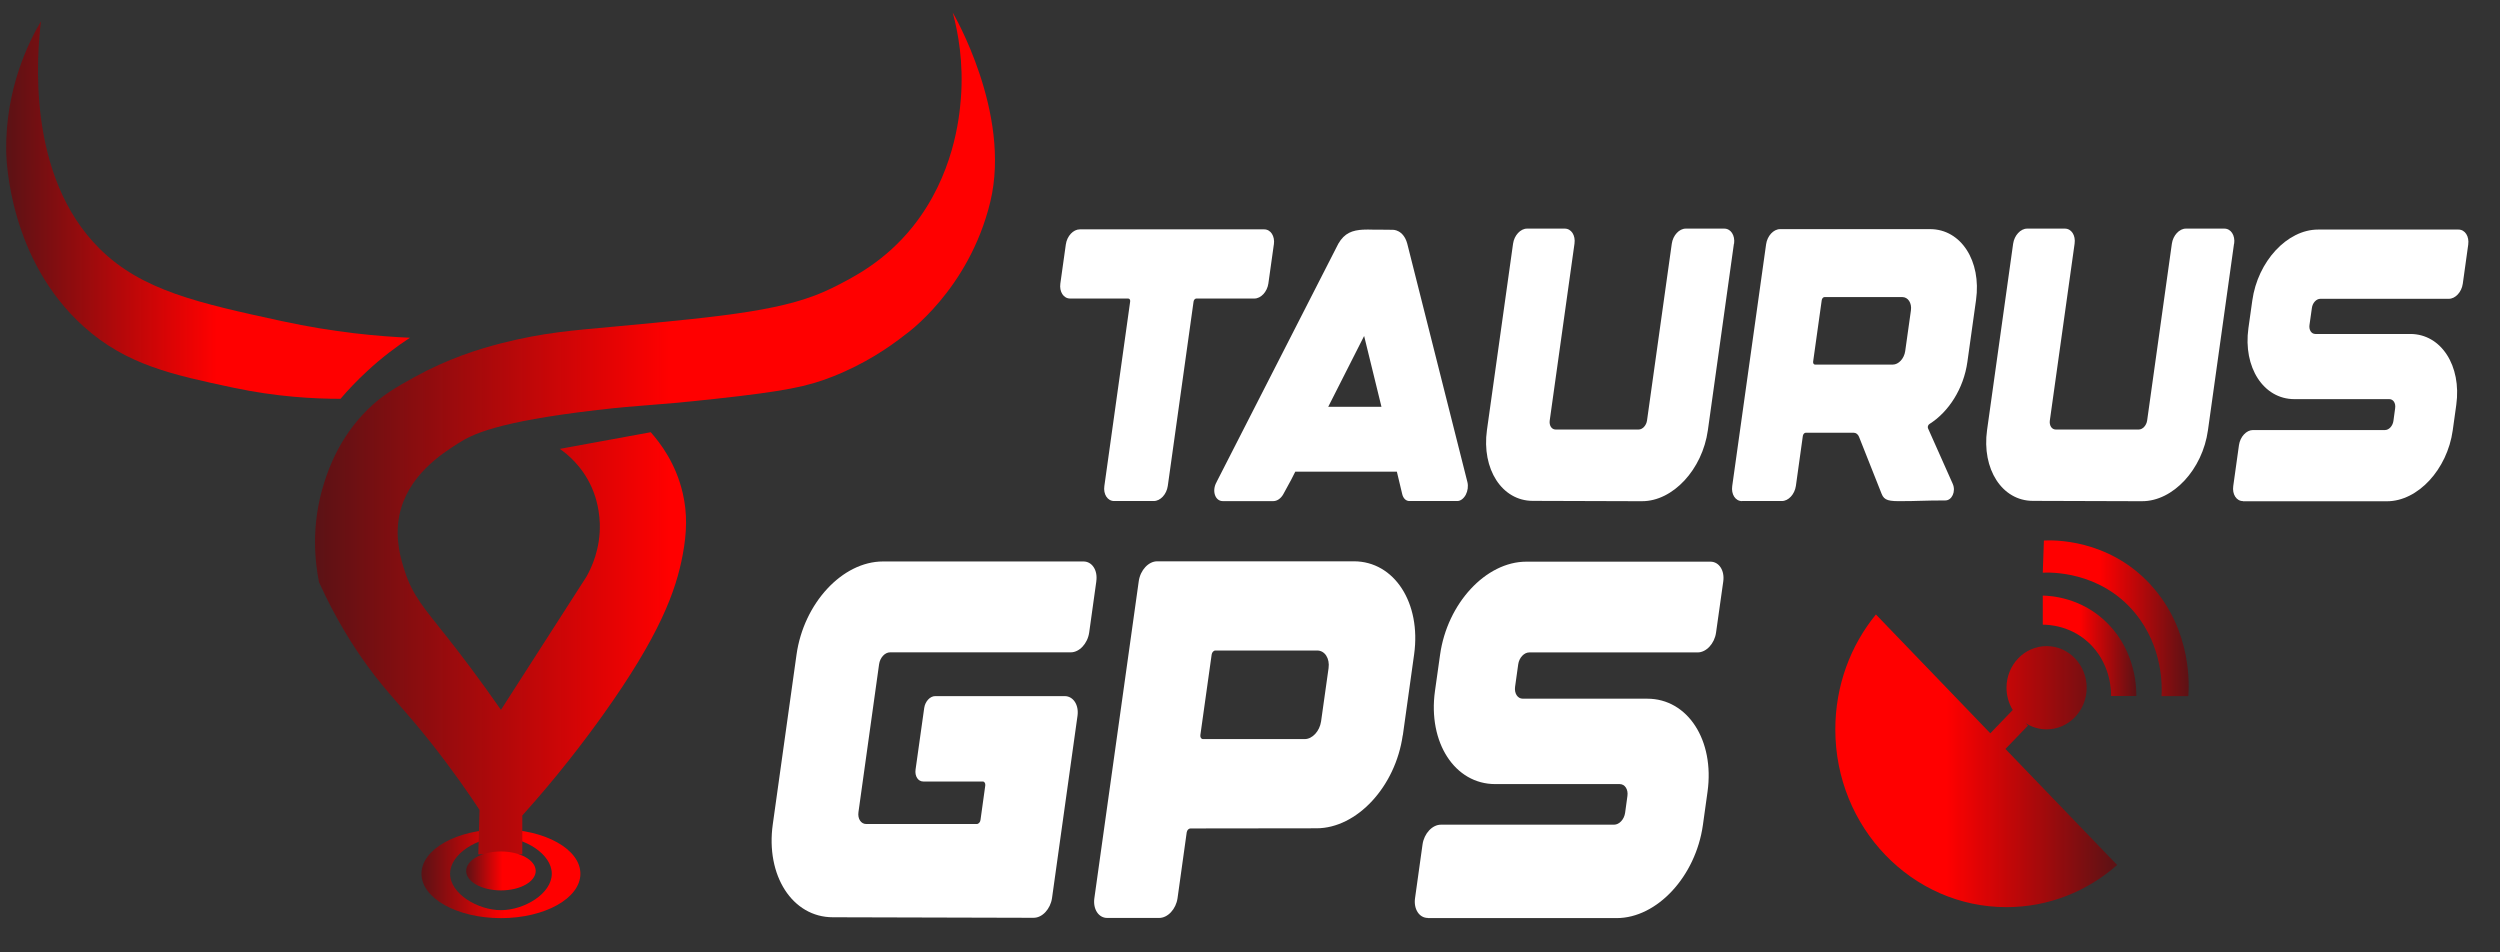<svg width="63" height="24" viewBox="0 0 63 24" fill="none" xmlns="http://www.w3.org/2000/svg">
<rect x="0" y="0" width="63" height="24" fill="#333333" stroke="none"/>
<g clip-path="url(#clip0_22_905)">
<path d="M12.624 20.899C11.517 20.899 10.621 21.4 10.621 22.018C10.621 22.636 11.517 23.137 12.624 23.137C13.73 23.137 14.626 22.636 14.626 22.018C14.626 21.4 13.73 20.899 12.624 20.899ZM12.624 22.936C12.039 22.936 11.342 22.521 11.342 22.018C11.342 21.515 12.037 21.1 12.624 21.1C13.21 21.1 13.905 21.515 13.905 22.018C13.905 22.521 13.21 22.936 12.624 22.936Z" fill="url(#paint0_linear_22_905)"/>
<path d="M1.033 0.534C0.935 1.339 0.65 4.427 2.515 6.272C3.581 7.325 5.005 7.636 7.098 8.091C8.424 8.379 9.55 8.478 10.332 8.511C10.003 8.725 9.632 9.001 9.254 9.351C8.996 9.59 8.771 9.826 8.581 10.05C7.911 10.05 6.975 10.002 5.885 9.771C4.352 9.445 3.185 9.197 2.111 8.231C0.24 6.553 0.162 4.061 0.156 3.824C0.13 2.22 0.739 1.034 1.033 0.534Z" fill="url(#paint1_linear_22_905)"/>
<path d="M24.013 0.325C24.013 0.325 25.495 2.845 24.956 5.084C24.416 7.323 22.8 8.442 22.8 8.442C22.408 8.751 21.796 9.17 20.98 9.491C20.348 9.741 19.776 9.86 18.015 10.052C16.307 10.239 16.237 10.193 15.05 10.332C12.494 10.631 11.893 10.95 11.546 11.172C11.136 11.432 10.264 11.989 10.063 12.99C9.942 13.59 10.111 14.117 10.199 14.389C10.398 15.015 10.701 15.338 11.277 16.069C11.612 16.493 12.08 17.107 12.624 17.888C13.342 16.769 14.062 15.649 14.78 14.53C14.904 14.31 15.134 13.831 15.115 13.194C15.1 12.741 14.967 12.408 14.915 12.291C14.673 11.742 14.288 11.436 14.106 11.312C14.87 11.172 15.633 11.033 16.398 10.892C16.638 11.161 17.034 11.679 17.206 12.432C17.324 12.941 17.308 13.423 17.206 13.971C17.037 14.891 16.624 16.016 15.184 18.031C14.701 18.706 14.033 19.581 13.162 20.551V21.53H12.053L12.084 20.41C11.825 20.016 11.417 19.422 10.87 18.73C10.136 17.803 9.783 17.502 9.252 16.771C8.917 16.31 8.467 15.616 8.039 14.671C7.946 14.204 7.82 13.248 8.174 12.15C8.276 11.834 8.543 11.038 9.252 10.332C9.627 9.96 9.967 9.767 10.439 9.506C11.294 9.033 12.061 8.798 12.622 8.653C13.693 8.378 14.45 8.326 15.451 8.233C18.365 7.963 19.844 7.817 20.977 7.254C21.518 6.984 22.302 6.583 22.999 5.715C24.038 4.416 24.175 2.956 24.213 2.495C24.287 1.565 24.14 0.801 24.011 0.327L24.013 0.325Z" fill="url(#paint2_linear_22_905)"/>
<path d="M12.624 22.438C13.108 22.438 13.5 22.219 13.5 21.948C13.5 21.677 13.108 21.457 12.624 21.457C12.139 21.457 11.747 21.677 11.747 21.948C11.747 22.219 12.139 22.438 12.624 22.438Z" fill="url(#paint3_linear_22_905)"/>
<path d="M32.101 6.159L31.963 7.144C31.933 7.353 31.776 7.523 31.611 7.523H30.148C30.114 7.523 30.084 7.558 30.078 7.599L29.428 12.247C29.398 12.458 29.241 12.626 29.075 12.626H28.076C27.91 12.626 27.799 12.456 27.83 12.247L28.48 7.599C28.487 7.556 28.464 7.523 28.43 7.523H26.967C26.802 7.523 26.691 7.353 26.721 7.144L26.859 6.159C26.889 5.948 27.046 5.78 27.211 5.78H31.857C32.022 5.78 32.131 5.95 32.102 6.159H32.101Z" fill="white"/>
<path d="M30.656 12.15L33.726 6.141C33.883 5.869 34.082 5.802 34.353 5.787V5.793C34.353 5.793 34.355 5.793 34.356 5.793V5.787C34.431 5.783 34.511 5.785 34.597 5.787H34.638C34.668 5.787 34.695 5.787 34.729 5.787C34.839 5.787 34.962 5.791 35.101 5.791C35.101 5.791 35.365 5.782 35.463 6.141L36.979 12.15C37.004 12.25 36.988 12.371 36.937 12.469C36.883 12.567 36.803 12.626 36.724 12.626H35.515C35.431 12.626 35.361 12.559 35.336 12.452L35.201 11.886H32.641L32.537 12.091L32.338 12.456C32.279 12.561 32.183 12.628 32.09 12.628H30.812C30.723 12.628 30.648 12.569 30.616 12.47C30.584 12.372 30.599 12.252 30.656 12.152V12.15ZM33.471 10.252H34.813L34.376 8.466L33.471 10.252Z" fill="white"/>
<path d="M43.695 6.139L43.038 10.844C42.9 11.832 42.156 12.632 41.379 12.63H41.227H41.224L38.624 12.622C37.849 12.62 37.334 11.821 37.471 10.837L38.129 6.141C38.159 5.93 38.316 5.761 38.481 5.761H39.431C39.597 5.761 39.707 5.931 39.677 6.141L39.053 10.596C39.035 10.722 39.101 10.824 39.201 10.824H41.293C41.393 10.824 41.487 10.722 41.505 10.596L42.129 6.141C42.159 5.93 42.316 5.761 42.481 5.761H43.451C43.617 5.761 43.727 5.931 43.699 6.141L43.695 6.139Z" fill="white"/>
<path d="M43.898 12.628C43.732 12.628 43.622 12.457 43.652 12.248L44.506 6.154C44.536 5.944 44.693 5.774 44.858 5.774H48.639C49.416 5.774 49.935 6.575 49.796 7.562L49.578 9.12C49.484 9.797 49.103 10.383 48.622 10.685C48.588 10.707 48.57 10.757 48.586 10.794L49.21 12.195C49.292 12.383 49.19 12.611 49.023 12.611C48.502 12.611 48.178 12.632 47.966 12.628C47.602 12.635 47.483 12.615 47.417 12.445L46.847 11.007C46.822 10.944 46.772 10.905 46.713 10.905H45.504C45.47 10.905 45.439 10.942 45.432 10.983L45.256 12.247C45.225 12.457 45.069 12.626 44.903 12.626H43.903L43.898 12.628ZM45.691 9.112C45.685 9.155 45.707 9.188 45.74 9.188H47.697C47.845 9.188 47.984 9.036 48.011 8.849L48.155 7.824C48.182 7.637 48.084 7.486 47.936 7.486H45.979C45.945 7.486 45.915 7.521 45.908 7.562L45.691 9.112Z" fill="white"/>
<path d="M56.298 6.139L55.64 10.844C55.503 11.832 54.758 12.632 53.981 12.63H53.83H53.826L51.227 12.622C50.452 12.62 49.937 11.821 50.074 10.837L50.731 6.141C50.762 5.93 50.918 5.761 51.084 5.761H52.034C52.2 5.761 52.31 5.931 52.28 6.141L51.656 10.596C51.638 10.722 51.704 10.824 51.804 10.824H53.896C53.996 10.824 54.09 10.722 54.108 10.596L54.731 6.141C54.762 5.93 54.919 5.761 55.084 5.761H56.054C56.219 5.761 56.33 5.931 56.301 6.141L56.298 6.139Z" fill="white"/>
<path d="M56.524 12.628C56.358 12.628 56.248 12.457 56.278 12.248L56.422 11.216C56.453 11.005 56.61 10.837 56.775 10.837H60.102C60.202 10.837 60.296 10.735 60.314 10.609L60.358 10.285C60.376 10.159 60.31 10.058 60.211 10.058H57.818C57.041 10.058 56.522 9.258 56.66 8.27L56.758 7.573C56.895 6.586 57.638 5.785 58.415 5.785H61.953C62.119 5.785 62.229 5.956 62.199 6.166L62.062 7.151C62.032 7.362 61.875 7.53 61.709 7.53H58.472C58.372 7.53 58.277 7.632 58.26 7.758L58.199 8.189C58.181 8.315 58.247 8.416 58.347 8.416H60.74C61.517 8.416 62.035 9.218 61.898 10.204L61.809 10.844C61.672 11.83 60.929 12.632 60.152 12.632H56.524V12.628Z" fill="white"/>
<path d="M27.627 14.652L27.447 15.942C27.407 16.217 27.201 16.439 26.983 16.439H22.429C22.299 16.439 22.176 16.573 22.153 16.739L21.633 20.466C21.609 20.632 21.697 20.765 21.827 20.765H24.615C24.658 20.765 24.701 20.721 24.708 20.666L24.829 19.794C24.836 19.739 24.808 19.694 24.765 19.694H23.266C23.136 19.694 23.049 19.561 23.072 19.394L23.29 17.842C23.313 17.675 23.438 17.542 23.567 17.542H26.83C27.047 17.542 27.192 17.766 27.153 18.04L26.511 22.631C26.472 22.906 26.265 23.13 26.048 23.128H25.845L20.989 23.115C19.968 23.115 19.291 22.063 19.475 20.767L20.072 16.499C20.253 15.202 21.228 14.149 22.251 14.149H27.304C27.521 14.149 27.666 14.371 27.627 14.646V14.652Z" fill="white"/>
<path d="M35.349 18.528C35.167 19.822 34.194 20.873 33.175 20.873L29.998 20.877C29.955 20.877 29.913 20.921 29.905 20.976L29.674 22.634C29.635 22.91 29.428 23.132 29.211 23.132H27.901C27.683 23.132 27.539 22.908 27.578 22.634L28.697 14.643C28.737 14.367 28.943 14.145 29.161 14.145H34.118C35.137 14.145 35.816 15.194 35.636 16.489L35.351 18.532L35.349 18.528ZM33.193 16.393H30.627C30.584 16.393 30.542 16.438 30.534 16.493L30.249 18.525C30.242 18.58 30.271 18.625 30.314 18.625H32.879C33.072 18.625 33.255 18.425 33.291 18.18L33.48 16.837C33.514 16.591 33.385 16.391 33.191 16.393H33.193Z" fill="white"/>
<path d="M35.981 23.132C35.764 23.132 35.62 22.908 35.659 22.634L35.848 21.28C35.887 21.004 36.094 20.782 36.311 20.782H40.675C40.805 20.782 40.93 20.649 40.953 20.482L41.011 20.059C41.035 19.892 40.947 19.759 40.817 19.759H37.679C36.66 19.759 35.981 18.71 36.161 17.415L36.29 16.499C36.471 15.205 37.444 14.154 38.464 14.154H43.103C43.321 14.154 43.465 14.378 43.426 14.654L43.244 15.944C43.205 16.219 42.998 16.441 42.781 16.441H38.537C38.407 16.441 38.282 16.575 38.259 16.741L38.18 17.307C38.157 17.474 38.244 17.607 38.374 17.607H41.512C42.531 17.607 43.21 18.656 43.03 19.951L42.913 20.791C42.731 22.085 41.758 23.136 40.739 23.136H35.981V23.132Z" fill="white"/>
<path d="M51.104 18.284L51.045 18.223C51.198 18.321 51.38 18.38 51.574 18.38C52.132 18.38 52.584 17.91 52.584 17.331C52.584 16.752 52.132 16.282 51.574 16.282C51.017 16.282 50.564 16.752 50.564 17.331C50.564 17.538 50.623 17.729 50.721 17.892L50.156 18.479L47.273 15.485C46.635 16.265 46.25 17.276 46.25 18.382C46.25 20.856 48.182 22.86 50.562 22.86C51.628 22.86 52.6 22.46 53.352 21.798L50.537 18.874L51.104 18.286V18.284Z" fill="url(#paint4_linear_22_905)"/>
<path d="M54.202 14.741C53.126 13.564 51.713 13.61 51.506 13.621L51.478 14.432C51.635 14.423 52.914 14.376 53.798 15.442C54.518 16.31 54.484 17.322 54.471 17.542H55.145C55.163 17.324 55.257 15.897 54.202 14.743V14.741Z" fill="url(#paint5_linear_22_905)"/>
<path d="M51.478 15.009V15.742C51.587 15.742 52.221 15.747 52.72 16.28C53.197 16.793 53.201 17.42 53.199 17.54H53.835C53.839 17.381 53.839 16.452 53.124 15.722C52.462 15.044 51.651 15.013 51.478 15.009Z" fill="url(#paint6_linear_22_905)"/>
</g>
<defs>
<linearGradient id="paint0_linear_22_905" x1="14.626" y1="22.018" x2="10.621" y2="22.018" gradientUnits="userSpaceOnUse">
<stop offset="0.479" stop-color="#FF0000"/>
<stop offset="1" stop-color="#5B1215"/>
</linearGradient>
<linearGradient id="paint1_linear_22_905" x1="10.332" y1="5.292" x2="0.155" y2="5.292" gradientUnits="userSpaceOnUse">
<stop offset="0.479" stop-color="#FF0000"/>
<stop offset="1" stop-color="#5B1215"/>
</linearGradient>
<linearGradient id="paint2_linear_22_905" x1="25.074" y1="10.927" x2="7.939" y2="10.927" gradientUnits="userSpaceOnUse">
<stop offset="0.479" stop-color="#FF0000"/>
<stop offset="1" stop-color="#5B1215"/>
</linearGradient>
<linearGradient id="paint3_linear_22_905" x1="13.5" y1="21.948" x2="11.747" y2="21.948" gradientUnits="userSpaceOnUse">
<stop offset="0.479" stop-color="#FF0000"/>
<stop offset="1" stop-color="#5B1215"/>
</linearGradient>
<linearGradient id="paint4_linear_22_905" x1="46.25" y1="19.172" x2="53.352" y2="19.172" gradientUnits="userSpaceOnUse">
<stop offset="0.394" stop-color="#FF0000"/>
<stop offset="1" stop-color="#5B1215"/>
</linearGradient>
<linearGradient id="paint5_linear_22_905" x1="51.478" y1="15.58" x2="55.155" y2="15.58" gradientUnits="userSpaceOnUse">
<stop offset="0.394" stop-color="#FF0000"/>
<stop offset="1" stop-color="#5B1215"/>
</linearGradient>
<linearGradient id="paint6_linear_22_905" x1="51.478" y1="16.275" x2="53.836" y2="16.275" gradientUnits="userSpaceOnUse">
<stop offset="0.394" stop-color="#FF0000"/>
<stop offset="1" stop-color="#5B1215"/>
</linearGradient>
<clipPath id="clip0_22_905">
<rect width="62.05" height="22.812" fill="white" transform="translate(0.156 0.325)"/>
</clipPath>
</defs>
</svg>
